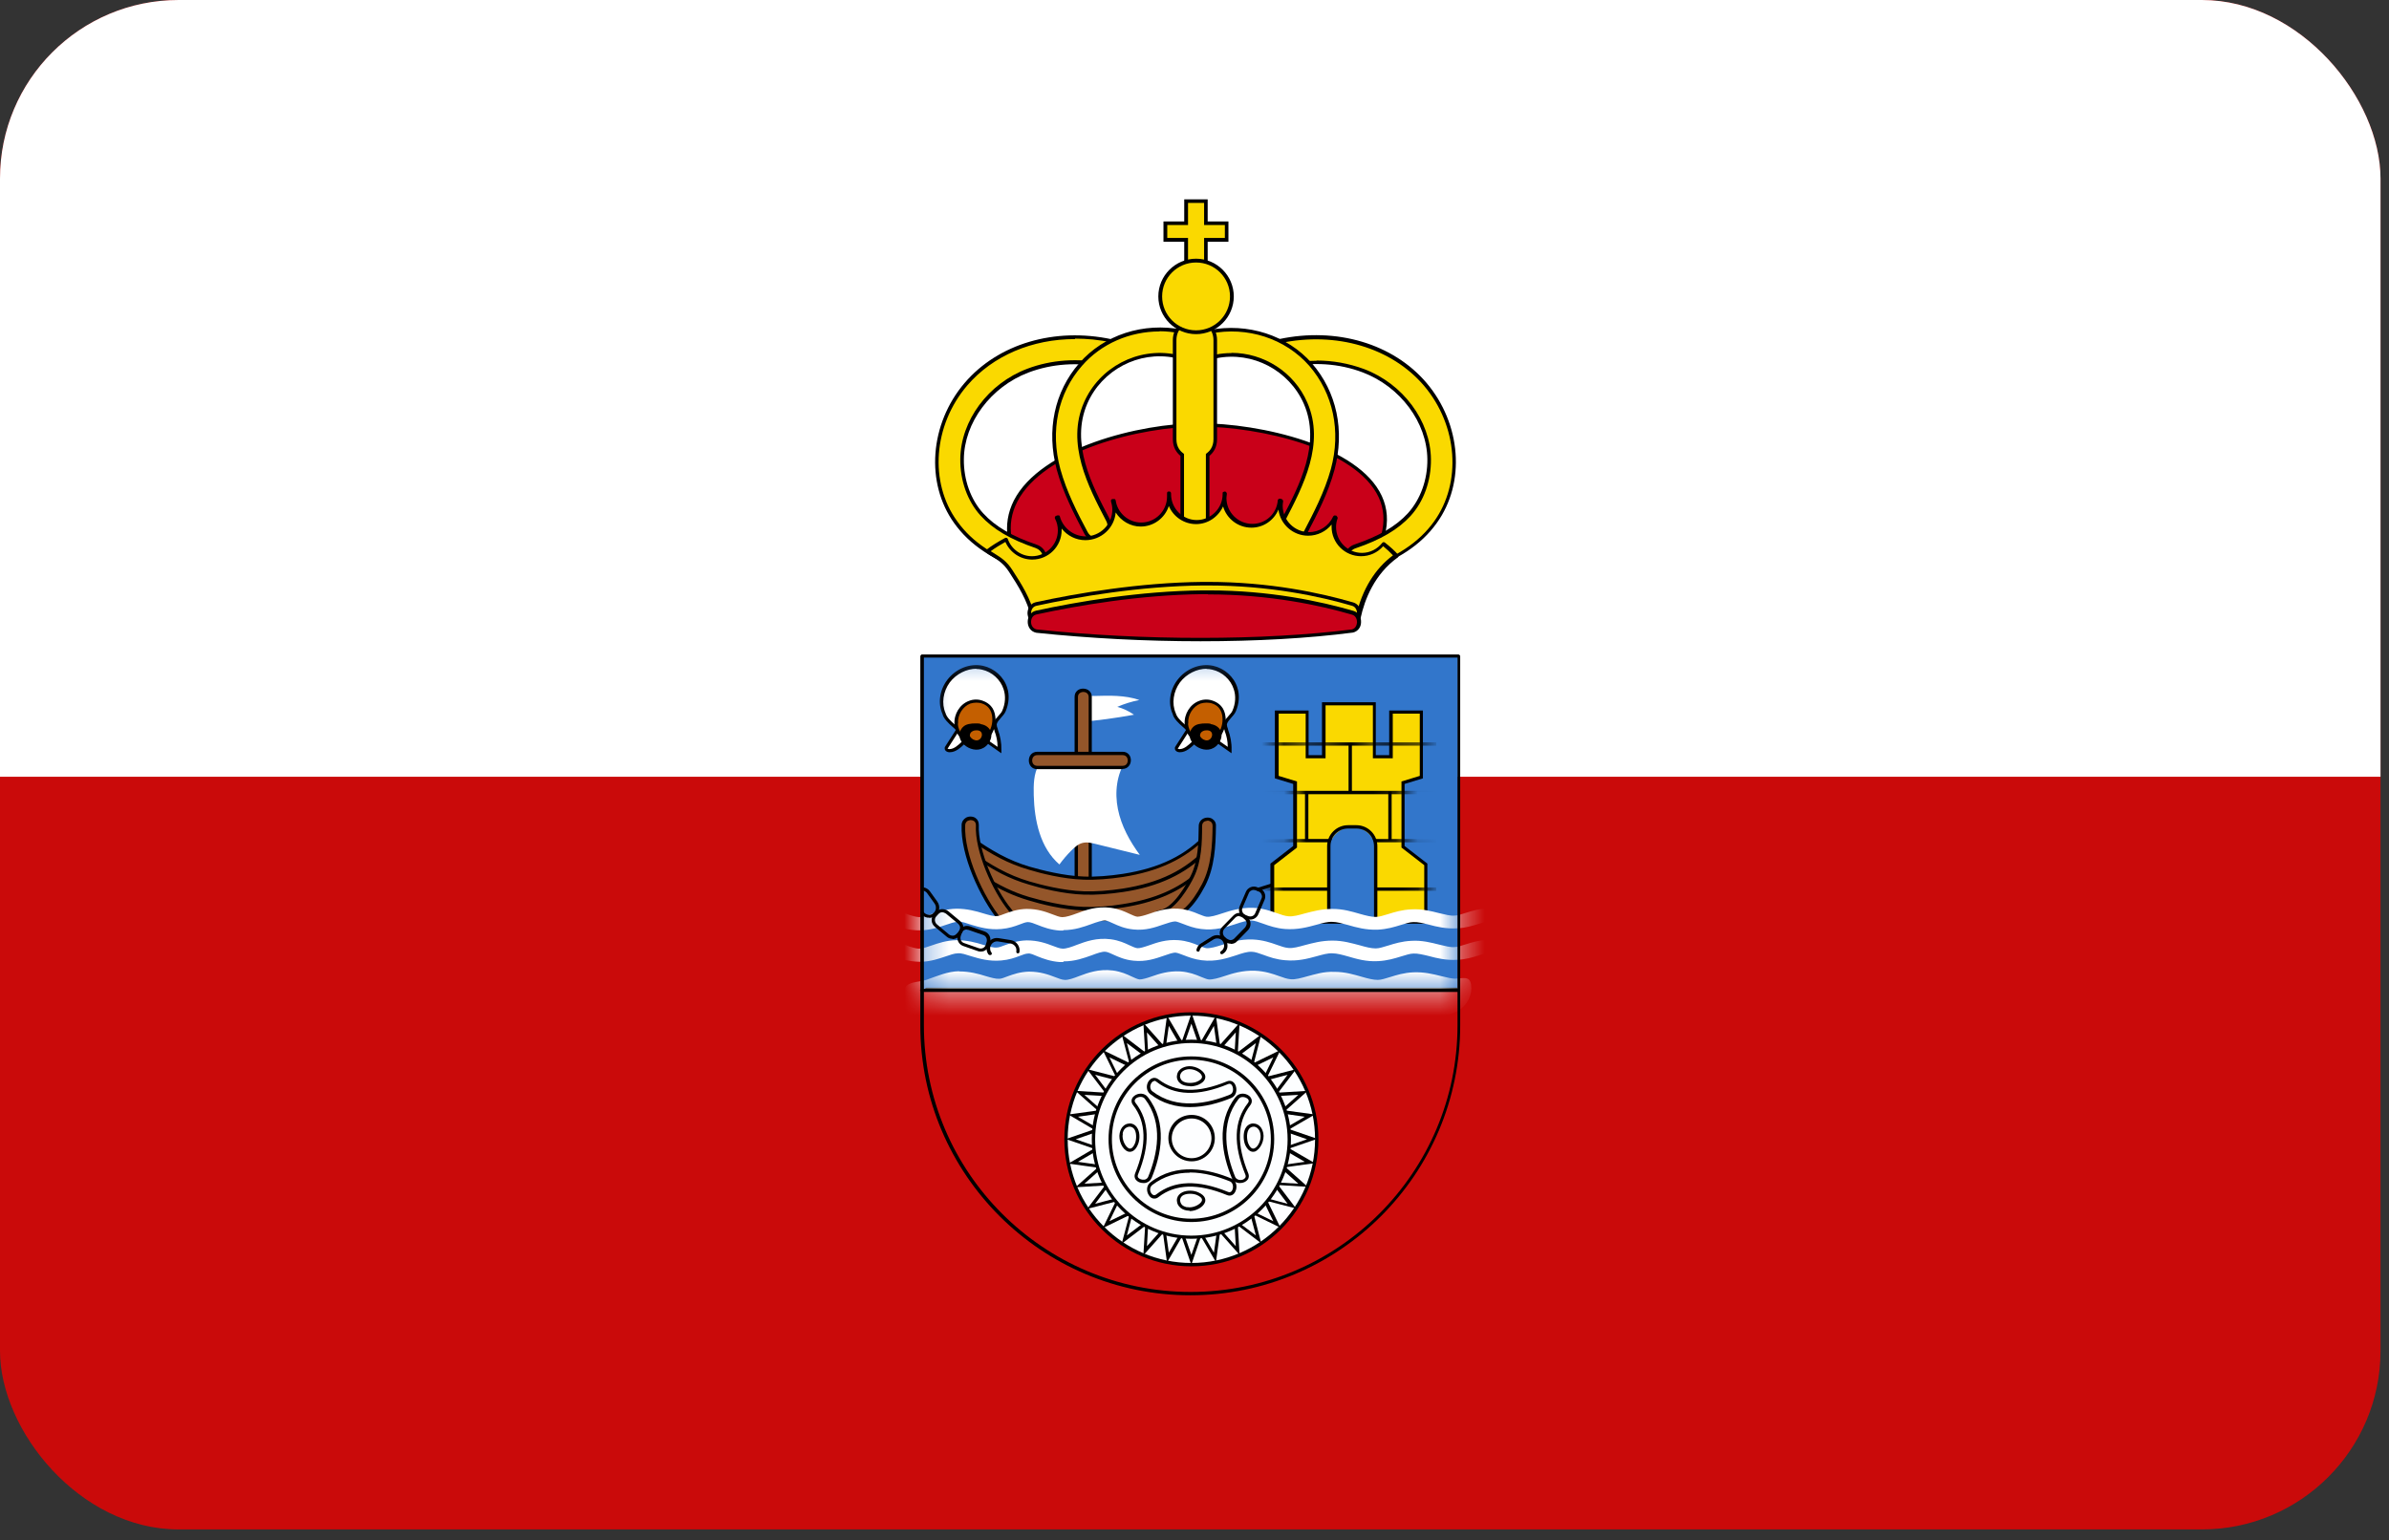 <svg width="107" height="69" viewBox="0 0 107 69" fill="none" xmlns="http://www.w3.org/2000/svg">
<rect x="0" y="0" width="107" height="69" fill="#333333" stroke="none"/>
<g clip-path="url(#clip0_2229_46448)">
<path d="M106.62 0H0V68.52H106.62V0Z" fill="#CA0A0A"/>
<path d="M106.62 0H0V34.8H106.62V0Z" fill="white"/>
<path fill-rule="evenodd" clip-rule="evenodd" d="M41.3 44.289V45.929C41.3 52.569 46.68 57.949 53.32 57.949C59.96 57.949 65.34 52.569 65.34 45.929V44.289H41.3Z" fill="#CA0A0A"/>
<path d="M65.3 29.371H41.31V44.391H65.3V29.371Z" fill="#3276CB"/>
<path d="M65.25 44.39H41.5C41.5 44.39 41.43 44.36 41.43 44.32C41.43 44.28 41.46 44.25 41.5 44.25H65.25C65.25 44.25 65.32 44.28 65.32 44.32C65.32 44.36 65.29 44.39 65.25 44.39Z" fill="black"/>
<path fill-rule="evenodd" clip-rule="evenodd" d="M62.84 37.929V35.059L63.65 34.809V31.899H62.29V33.889H61.55V31.52H60.71H60.12H59.28V33.889H58.54V31.899H57.18V34.809L57.99 35.059V37.929L56.97 38.719V41.309H60.12H60.71H63.86V38.719L62.84 37.929Z" fill="#FAD900"/>
<path d="M63.93 41.381H56.9V38.691L57.92 37.901V35.121L57.1 34.871V31.831H58.61V33.831H59.21V31.461H61.62V33.831H62.22V31.831H63.73V34.871L62.91 35.121V37.901L63.93 38.691V41.381ZM57.05 41.231H63.79V38.761L62.77 37.971V35.011L63.59 34.761V31.971H62.38V33.971H61.49V31.601H59.37V33.971H58.48V31.971H57.27V34.761L58.09 35.011V37.971L57.07 38.761V41.231H57.05Z" fill="black"/>
<mask id="mask0_2229_46448" style="mask-type:luminance" maskUnits="userSpaceOnUse" x="56" y="31" width="8" height="11">
<path d="M62.84 37.929V35.059L63.65 34.809V31.899H62.29V33.889H61.55V31.52H60.71H60.12H59.28V33.889H58.54V31.899H57.18V34.809L57.99 35.059V37.929L56.97 38.719V41.309H60.12H60.71H63.86V38.719L62.84 37.929Z" fill="white"/>
</mask>
<g mask="url(#mask0_2229_46448)">
<path d="M64.33 33.258H56.18V33.408H64.33V33.258Z" fill="black"/>
<path d="M64.33 35.43H56.18V35.58H64.33V35.43Z" fill="black"/>
<path d="M64.33 37.586H56.18V37.736H64.33V37.586Z" fill="black"/>
<path d="M64.33 39.758H56.18V39.908H64.33V39.758Z" fill="black"/>
</g>
<path fill-rule="evenodd" clip-rule="evenodd" d="M61.62 41.281H59.52V38.101C59.52 37.521 59.99 37.051 60.57 37.051C61.15 37.051 61.62 37.521 61.62 38.101V41.281Z" fill="#3276CB"/>
<path d="M61.69 41.349H59.44V37.909C59.44 37.389 59.86 36.969 60.38 36.969H60.75C61.27 36.969 61.69 37.389 61.69 37.909V41.349ZM59.59 41.209H61.54V37.909C61.54 37.469 61.19 37.119 60.75 37.119H60.38C59.94 37.119 59.59 37.469 59.59 37.909V41.209Z" fill="black"/>
<path d="M60.55 33.359H60.4V35.539H60.55V33.359Z" fill="black"/>
<path d="M58.6 35.461H58.45V37.641H58.6V35.461Z" fill="black"/>
<path d="M62.33 35.461H62.18V37.641H62.33V35.461Z" fill="black"/>
<mask id="mask1_2229_46448" style="mask-type:luminance" maskUnits="userSpaceOnUse" x="41" y="29" width="25" height="16">
<path d="M65.3 29.371H41.31V44.391H65.3V29.371Z" fill="white"/>
</mask>
<g mask="url(#mask1_2229_46448)">
<path d="M48.43 32.179C48.43 32.179 48.4 32.059 48.41 32C48.44 31.829 48.43 31.41 48.53 31.279C48.64 31.14 48.82 31.18 49.01 31.18C49.69 31.16 50.39 31.14 51.03 31.36C50.69 31.43 50.36 31.529 50.04 31.669C50.31 31.739 50.56 31.86 50.79 32.02C49.98 32.169 49.17 32.279 48.35 32.349" fill="white"/>
<path d="M48.2 31.23V40.06C48.2 40.46 48.83 40.46 48.83 40.06V31.23C48.83 30.83 48.2 30.83 48.2 31.23Z" fill="#94562A"/>
<path d="M48.52 40.431C48.33 40.431 48.13 40.301 48.13 40.051V31.221C48.13 31.101 48.17 31.011 48.25 30.941C48.46 30.761 48.9 30.851 48.9 31.221V40.051C48.9 40.301 48.71 40.431 48.51 40.431H48.52ZM48.52 31.001C48.46 31.001 48.4 31.021 48.35 31.061C48.3 31.101 48.28 31.161 48.28 31.231V40.061C48.28 40.381 48.76 40.381 48.76 40.061V31.231C48.76 31.071 48.64 31.001 48.52 31.001Z" fill="black"/>
<path d="M43.53 37.57C44.37 38.16 45.12 38.59 46.11 38.89C46.86 39.11 47.77 39.31 48.56 39.33C49.12 39.35 49.75 39.3 50.31 39.21C51.88 38.97 53.12 38.42 54.12 37.34C54.19 38.11 53.86 39.02 53.36 39.6C52.86 40.19 52.11 40.55 51.33 40.59C50.76 40.62 50.2 40.48 49.64 40.46C48.48 40.42 47.3 40.86 46.17 40.62C45.82 40.55 45.49 40.41 45.14 40.4C45.03 40.4 44.92 40.4 44.82 40.36C44.73 40.32 44.66 40.25 44.6 40.17C44.24 39.71 44.07 39.13 43.9 38.56C43.81 38.24 43.63 37.87 43.54 37.55L43.53 37.57Z" fill="#94562A"/>
<path d="M46.9 40.78C46.65 40.78 46.4 40.76 46.15 40.71C46.03 40.69 45.92 40.65 45.8 40.62C45.57 40.56 45.36 40.5 45.13 40.49H45.07C44.98 40.49 44.88 40.49 44.78 40.45C44.67 40.4 44.59 40.32 44.53 40.24C44.15 39.76 43.98 39.15 43.82 38.61C43.77 38.45 43.71 38.28 43.64 38.11C43.57 37.94 43.5 37.76 43.46 37.6L43.4 37.4L43.57 37.52C44.39 38.09 45.14 38.54 46.12 38.83C46.64 38.98 47.64 39.24 48.55 39.27C49.08 39.29 49.7 39.24 50.29 39.15C51.95 38.89 53.11 38.32 54.06 37.3L54.17 37.18L54.19 37.34C54.26 38.1 53.95 39.04 53.41 39.66C52.9 40.26 52.12 40.64 51.33 40.68C50.99 40.7 50.65 40.66 50.32 40.62C50.09 40.59 49.86 40.56 49.63 40.56C49.15 40.54 48.66 40.61 48.18 40.67C47.76 40.73 47.32 40.79 46.89 40.79L46.9 40.78ZM43.67 37.76C43.7 37.86 43.74 37.96 43.78 38.05C43.85 38.22 43.92 38.4 43.96 38.56C44.11 39.09 44.28 39.68 44.64 40.14C44.69 40.21 44.76 40.28 44.83 40.31C44.9 40.34 44.98 40.34 45.06 40.34H45.12C45.36 40.34 45.6 40.41 45.82 40.47C45.93 40.5 46.05 40.53 46.16 40.56C46.81 40.7 47.49 40.6 48.15 40.51C48.63 40.44 49.13 40.38 49.62 40.4C49.85 40.4 50.09 40.44 50.32 40.47C50.64 40.51 50.98 40.55 51.31 40.53C52.06 40.49 52.8 40.13 53.28 39.56C53.76 39.01 54.05 38.21 54.03 37.52C53.09 38.48 51.89 39.04 50.29 39.29C49.69 39.38 49.07 39.43 48.53 39.41C47.6 39.38 46.59 39.12 46.07 38.96C45.14 38.69 44.42 38.28 43.65 37.76H43.67Z" fill="black"/>
<path d="M44.4 40.241C44.66 40.551 44.93 40.871 45.27 41.081C45.35 41.131 45.44 41.161 45.52 41.201H50.94C51.14 41.161 51.34 41.111 51.54 41.051C52.23 40.821 52.85 40.381 53.32 39.821C53.55 39.541 53.75 39.231 53.9 38.901C53.97 38.741 54.04 38.561 54.09 38.391C54.09 38.351 54.12 38.051 54.13 38.031C53.12 39.111 51.89 39.651 50.32 39.901C49.76 39.991 49.13 40.031 48.57 40.021C47.79 40.001 46.88 39.801 46.12 39.581C45.13 39.291 44.39 38.851 43.54 38.261C43.7 38.371 43.87 39.131 43.92 39.321C44 39.701 44.15 39.931 44.41 40.241H44.4Z" fill="#94562A"/>
<path d="M45.52 41.271H45.49L45.42 41.231C45.36 41.201 45.29 41.171 45.23 41.131C44.87 40.911 44.6 40.581 44.34 40.271C44.08 39.961 43.92 39.711 43.83 39.321C43.69 38.681 43.55 38.351 43.48 38.301L43.56 38.181C44.38 38.751 45.13 39.201 46.11 39.491C46.62 39.641 47.63 39.901 48.54 39.931C49.07 39.951 49.69 39.901 50.28 39.811C51.94 39.551 53.1 38.981 54.05 37.961L54.1 38.011L54.17 38.041C54.17 38.041 54.16 38.171 54.15 38.231C54.15 38.331 54.14 38.371 54.13 38.391C54.08 38.581 54.01 38.761 53.94 38.921C53.79 39.261 53.59 39.571 53.35 39.861C52.86 40.451 52.24 40.881 51.54 41.111C51.36 41.171 51.17 41.221 50.93 41.261H45.5L45.52 41.271ZM45.54 41.131H50.95C51.17 41.091 51.36 41.041 51.52 40.981C52.19 40.761 52.79 40.341 53.26 39.771C53.49 39.491 53.68 39.191 53.83 38.861C53.9 38.711 53.97 38.541 54.01 38.361C54.01 38.341 54.01 38.291 54.02 38.231C53.08 39.161 51.9 39.721 50.31 39.961C49.71 40.051 49.09 40.101 48.55 40.081C47.62 40.051 46.61 39.791 46.09 39.631C45.19 39.371 44.49 38.981 43.76 38.481C43.85 38.711 43.93 39.021 43.99 39.291C44.07 39.661 44.21 39.881 44.47 40.181C44.72 40.481 44.99 40.801 45.32 41.011C45.37 41.041 45.43 41.071 45.49 41.091L45.55 41.111L45.54 41.131Z" fill="black"/>
<path d="M44.45 40.539C44.53 40.679 44.62 40.829 44.76 40.929C44.96 41.079 45.14 41.019 45.37 40.959C45.83 40.839 46.24 40.909 46.68 41.069C47.22 41.259 47.63 41.289 48.18 41.099C48.65 40.939 49.08 40.789 49.58 40.839C50.07 40.899 50.53 41.109 51.01 41.209C51.61 41.319 52.17 41.129 52.69 40.849C52.72 40.829 52.75 40.829 52.77 40.819C52.9 40.669 53.03 40.509 53.14 40.349C53.38 39.979 53.58 39.559 53.7 39.129C52.77 39.949 51.66 40.389 50.3 40.599C49.74 40.689 49.11 40.729 48.55 40.719C47.77 40.699 46.86 40.499 46.1 40.279C45.3 40.039 44.66 39.709 44 39.279C44.14 39.709 44.25 40.149 44.47 40.549L44.45 40.539Z" fill="#94562A"/>
<path d="M51.35 41.308C51.23 41.308 51.11 41.298 50.99 41.278C50.77 41.238 50.56 41.168 50.36 41.108C50.1 41.028 49.84 40.948 49.57 40.918C49.08 40.858 48.66 41.008 48.21 41.168C47.68 41.358 47.26 41.348 46.66 41.138C46.29 41.008 45.88 40.908 45.39 41.028H45.36C45.14 41.088 44.94 41.148 44.72 40.978C44.57 40.868 44.47 40.708 44.39 40.568C44.21 40.248 44.1 39.888 43.99 39.548C43.96 39.458 43.94 39.378 43.91 39.288L43.85 39.088L44.02 39.198C44.77 39.678 45.39 39.978 46.1 40.188C46.62 40.338 47.62 40.598 48.53 40.628C49.06 40.648 49.68 40.608 50.27 40.508C51.69 40.288 52.76 39.828 53.64 39.058L53.82 38.898L53.76 39.128C53.65 39.538 53.46 39.958 53.2 40.368C53.09 40.538 52.97 40.688 52.84 40.828L52.81 40.868H52.79C52.79 40.868 52.74 40.888 52.73 40.888C52.39 41.068 51.91 41.288 51.36 41.288L51.35 41.308ZM49.48 40.758C49.48 40.758 49.54 40.758 49.57 40.758C49.85 40.788 50.12 40.878 50.39 40.958C50.59 41.018 50.8 41.088 51.01 41.128C51.65 41.248 52.25 40.988 52.64 40.778C52.67 40.758 52.7 40.758 52.72 40.748C52.84 40.608 52.96 40.458 53.06 40.298C53.27 39.978 53.43 39.648 53.54 39.328C52.68 40.018 51.64 40.448 50.29 40.658C50.02 40.698 49.75 40.728 49.49 40.748L49.48 40.758ZM45.83 40.828C46.15 40.828 46.44 40.908 46.7 40.998C47.27 41.198 47.65 41.198 48.15 41.028C48.44 40.928 48.71 40.828 49 40.788C48.84 40.788 48.68 40.788 48.53 40.788C47.6 40.758 46.59 40.498 46.07 40.338C45.4 40.138 44.8 39.868 44.12 39.438C44.12 39.458 44.13 39.478 44.14 39.508C44.24 39.848 44.35 40.198 44.53 40.508C44.6 40.638 44.69 40.778 44.82 40.878C44.98 40.998 45.13 40.958 45.33 40.908H45.36C45.53 40.858 45.69 40.838 45.84 40.838L45.83 40.828Z" fill="black"/>
<path d="M53.76 37.011C53.76 37.771 53.74 38.581 53.39 39.271C53.12 39.821 52.55 40.751 51.94 40.851C51.77 40.881 51.76 40.971 51.8 41.121C51.85 41.301 52.15 41.171 52.31 41.151C53.05 41.031 53.56 40.301 53.9 39.641C54.32 38.831 54.36 37.901 54.38 37.011C54.38 36.601 53.76 36.601 53.75 37.011H53.76Z" fill="#94562A"/>
<path d="M51.96 41.291C51.86 41.291 51.77 41.261 51.74 41.141C51.72 41.051 51.7 40.961 51.74 40.881C51.77 40.831 51.84 40.791 51.93 40.781C52.57 40.681 53.16 39.581 53.33 39.241C53.67 38.561 53.68 37.741 53.69 37.011C53.69 36.871 53.76 36.751 53.88 36.681C54.01 36.611 54.17 36.611 54.29 36.681C54.4 36.751 54.47 36.861 54.46 37.011C54.45 37.911 54.4 38.861 53.98 39.681C53.49 40.621 52.95 41.131 52.34 41.221C52.31 41.221 52.27 41.241 52.22 41.251C52.14 41.271 52.05 41.291 51.96 41.291ZM54.08 36.771C54.08 36.771 53.99 36.781 53.95 36.801C53.9 36.831 53.84 36.891 53.84 37.001C53.84 37.741 53.82 38.581 53.47 39.301C53.3 39.651 52.67 40.801 51.96 40.921C51.93 40.921 51.89 40.941 51.87 40.961C51.85 40.991 51.87 41.081 51.87 41.101C51.89 41.171 52.02 41.141 52.17 41.101C52.22 41.091 52.26 41.081 52.3 41.071C52.87 40.981 53.37 40.501 53.84 39.601C54.25 38.811 54.3 37.881 54.31 37.001C54.31 36.891 54.26 36.831 54.21 36.801C54.17 36.781 54.12 36.761 54.08 36.761V36.771Z" fill="black"/>
<path d="M45.26 40.792C44.52 39.902 43.73 38.122 43.78 36.972C43.8 36.572 43.17 36.572 43.15 36.972C43.09 38.292 43.97 40.222 44.81 41.242C44.92 41.372 45.14 41.352 45.25 41.242C45.38 41.112 45.36 40.932 45.25 40.802L45.26 40.792Z" fill="#94562A"/>
<path d="M45.02 41.4C45.02 41.4 45.01 41.4 45 41.4C44.9 41.4 44.81 41.35 44.75 41.28C43.9 40.25 43.01 38.3 43.07 36.96C43.07 36.82 43.15 36.7 43.27 36.63C43.4 36.56 43.57 36.57 43.68 36.64C43.79 36.71 43.84 36.82 43.84 36.96C43.79 38.08 44.57 39.85 45.3 40.73C45.44 40.9 45.44 41.13 45.3 41.27C45.23 41.34 45.12 41.38 45.02 41.38V41.4ZM43.48 36.74C43.48 36.74 43.39 36.75 43.35 36.77C43.3 36.8 43.23 36.86 43.23 36.97C43.17 38.28 44.04 40.18 44.87 41.19C44.9 41.23 44.95 41.25 45.01 41.25C45.09 41.25 45.16 41.23 45.2 41.18C45.31 41.07 45.27 40.93 45.2 40.84C44.45 39.93 43.65 38.12 43.71 36.97C43.71 36.89 43.68 36.82 43.62 36.78C43.58 36.76 43.53 36.74 43.48 36.74Z" fill="black"/>
<path d="M46.3 35.629C46.33 36.769 46.59 37.989 47.45 38.729C47.61 38.509 47.79 38.299 47.98 38.109C48.12 37.969 48.28 37.819 48.47 37.769C48.68 37.709 48.9 37.769 49.11 37.819C49.76 37.979 50.4 38.139 51.05 38.299C50.6 37.689 50.22 36.999 50.07 36.249C49.92 35.499 50.01 34.689 50.44 34.049C50.38 34.139 49.11 33.979 48.94 33.969C48.42 33.959 47.89 33.969 47.37 33.979C47.02 33.989 46.72 33.949 46.53 34.269C46.29 34.649 46.29 35.189 46.3 35.619V35.629Z" fill="white"/>
<path d="M50.28 33.762H46.46C46.06 33.762 46.06 34.392 46.46 34.392H50.28C50.68 34.392 50.68 33.762 50.28 33.762Z" fill="#94562A"/>
<path d="M50.28 34.46H46.46C46.21 34.46 46.08 34.27 46.08 34.07C46.08 33.87 46.21 33.68 46.46 33.68H50.28C50.4 33.68 50.49 33.72 50.56 33.8C50.62 33.87 50.65 33.96 50.65 34.06C50.65 34.25 50.52 34.45 50.27 34.45L50.28 34.46ZM46.46 33.83C46.3 33.83 46.23 33.95 46.23 34.07C46.23 34.19 46.3 34.31 46.46 34.31H50.28C50.44 34.31 50.51 34.19 50.51 34.07C50.51 33.95 50.44 33.83 50.28 33.83H46.46Z" fill="black"/>
<path d="M55.04 32.18C55.13 32.08 55.24 31.97 55.29 31.86C55.43 31.54 55.46 31.18 55.35 30.85C55.2 30.39 54.8 30.02 54.32 29.92C53.75 29.8 53.13 30.06 52.79 30.53C52.49 30.94 52.38 31.51 52.59 31.98C52.65 32.23 52.97 32.46 53.15 32.64C53.17 32.66 53.18 32.67 53.19 32.7C53.19 32.73 53.18 32.75 53.16 32.78C53.01 33.01 52.86 33.25 52.71 33.48C52.7 33.5 52.69 33.52 52.68 33.54C52.68 33.6 52.75 33.64 52.82 33.64C53.07 33.64 53.28 33.45 53.46 33.27C53.64 33.1 53.89 32.92 54.13 32.99C54.22 33.01 54.29 33.07 54.36 33.12C54.59 33.28 54.83 33.45 55.06 33.61C55.07 33.31 55.02 33 54.92 32.72C54.89 32.64 54.85 32.55 54.86 32.47C54.86 32.37 54.94 32.28 55.02 32.19L55.04 32.18Z" fill="white"/>
<path d="M55.15 33.74L54.34 33.17C54.27 33.12 54.2 33.07 54.13 33.05C53.97 33.01 53.77 33.09 53.53 33.31C53.33 33.5 53.12 33.7 52.85 33.7H52.83C52.78 33.7 52.7 33.68 52.66 33.63C52.63 33.6 52.62 33.56 52.62 33.52C52.62 33.48 52.64 33.45 52.66 33.42L53.11 32.72C53.11 32.72 53.12 32.7 53.12 32.69C53.12 32.69 53.11 32.69 53.1 32.68C53.06 32.64 53.02 32.6 52.97 32.56C52.79 32.4 52.57 32.2 52.52 31.98C52.31 31.52 52.39 30.92 52.73 30.47C53.11 29.96 53.75 29.7 54.34 29.83C54.84 29.94 55.27 30.32 55.42 30.81C55.53 31.14 55.5 31.52 55.35 31.87C55.31 31.97 55.22 32.07 55.14 32.16L55.09 32.22C55.02 32.3 54.96 32.38 54.95 32.46C54.95 32.52 54.97 32.59 55 32.66V32.68C55.11 32.97 55.17 33.29 55.16 33.6V33.74H55.15ZM54.05 29.96C53.6 29.96 53.14 30.19 52.85 30.57C52.55 30.98 52.47 31.52 52.66 31.95C52.71 32.14 52.91 32.32 53.07 32.46C53.12 32.5 53.16 32.54 53.2 32.58C53.22 32.6 53.25 32.63 53.26 32.68C53.26 32.74 53.24 32.78 53.22 32.81L52.77 33.51C52.77 33.51 52.76 33.53 52.75 33.54C52.75 33.54 52.78 33.56 52.82 33.56H52.83C53.04 33.56 53.22 33.39 53.4 33.22C53.69 32.95 53.93 32.85 54.15 32.91C54.25 32.94 54.33 32.99 54.4 33.05L54.99 33.46C54.99 33.21 54.94 32.97 54.85 32.74V32.72C54.81 32.64 54.78 32.55 54.79 32.46C54.8 32.34 54.88 32.23 54.97 32.14L55.02 32.08C55.09 32 55.17 31.92 55.2 31.84C55.34 31.52 55.36 31.18 55.26 30.88C55.12 30.44 54.74 30.1 54.29 30C54.2 29.98 54.12 29.97 54.03 29.97L54.05 29.96Z" fill="black"/>
<path d="M53.14 32.429C53.11 32.019 53.36 31.599 53.74 31.459C53.93 31.389 54.13 31.389 54.32 31.459C54.44 31.499 54.56 31.569 54.64 31.669C54.75 31.789 54.8 31.959 54.82 32.119C54.85 32.419 54.77 32.729 54.58 32.959C54.07 33.609 53.19 33.159 53.13 32.429H53.14Z" fill="#C45F00"/>
<path d="M53.98 33.35C53.9 33.35 53.82 33.34 53.74 33.31C53.36 33.2 53.09 32.85 53.06 32.44C53.03 31.99 53.3 31.55 53.71 31.4C53.91 31.32 54.14 31.32 54.34 31.4C54.48 31.45 54.6 31.53 54.69 31.63C54.8 31.75 54.87 31.92 54.89 32.12C54.93 32.44 54.83 32.76 54.64 33.02C54.47 33.24 54.23 33.36 53.98 33.36V33.35ZM53.21 32.43C53.24 32.77 53.47 33.08 53.79 33.17C54.07 33.25 54.33 33.17 54.53 32.91C54.7 32.69 54.78 32.4 54.75 32.12C54.74 32 54.7 31.84 54.59 31.71C54.52 31.63 54.42 31.56 54.3 31.52C54.13 31.46 53.94 31.47 53.77 31.52C53.43 31.65 53.19 32.03 53.22 32.41L53.21 32.43Z" fill="black"/>
<path d="M54.23 32.44C54.35 32.46 54.46 32.5 54.55 32.58C54.87 32.86 54.67 33.34 54.35 33.51C53.8 33.82 52.93 33.13 53.43 32.58C53.57 32.43 53.8 32.41 54.01 32.41C54.08 32.41 54.16 32.41 54.23 32.43V32.44Z" fill="black"/>
<path d="M53.93 33.142C54.29 33.312 54.48 32.672 54.01 32.721C53.94 32.721 53.87 32.752 53.82 32.791C53.77 32.831 53.74 32.911 53.75 32.971C53.76 33.011 53.79 33.041 53.82 33.072C53.86 33.102 53.89 33.132 53.93 33.142Z" fill="#C45F00"/>
<path d="M44.73 32.18C44.82 32.08 44.93 31.97 44.98 31.86C45.12 31.54 45.15 31.18 45.04 30.85C44.89 30.39 44.49 30.02 44.01 29.92C43.44 29.8 42.82 30.06 42.48 30.53C42.18 30.94 42.07 31.51 42.28 31.98C42.34 32.23 42.66 32.46 42.84 32.64C42.86 32.66 42.87 32.67 42.88 32.7C42.88 32.73 42.87 32.75 42.85 32.78C42.7 33.01 42.55 33.25 42.4 33.48C42.39 33.5 42.38 33.52 42.37 33.54C42.37 33.6 42.44 33.64 42.51 33.64C42.76 33.64 42.97 33.45 43.15 33.27C43.33 33.1 43.58 32.92 43.82 32.99C43.91 33.01 43.98 33.07 44.05 33.12C44.28 33.28 44.52 33.45 44.75 33.61C44.76 33.31 44.71 33 44.61 32.72C44.58 32.64 44.54 32.55 44.55 32.47C44.55 32.37 44.63 32.28 44.71 32.19L44.73 32.18Z" fill="white"/>
<path d="M44.84 33.74L44.03 33.17C43.96 33.12 43.89 33.07 43.82 33.05C43.65 33.01 43.46 33.09 43.22 33.31C43.02 33.5 42.81 33.7 42.54 33.7H42.52C42.47 33.7 42.39 33.68 42.35 33.63C42.32 33.6 42.31 33.56 42.31 33.52C42.31 33.48 42.33 33.45 42.35 33.42L42.8 32.72C42.8 32.72 42.81 32.7 42.81 32.69C42.81 32.69 42.8 32.69 42.79 32.68C42.75 32.64 42.71 32.6 42.66 32.56C42.48 32.4 42.26 32.2 42.21 31.98C42 31.52 42.08 30.92 42.42 30.47C42.8 29.96 43.44 29.7 44.03 29.83C44.53 29.94 44.96 30.32 45.11 30.81C45.22 31.14 45.19 31.52 45.04 31.87C45 31.97 44.91 32.07 44.83 32.16L44.78 32.22C44.71 32.3 44.65 32.38 44.64 32.46C44.64 32.52 44.66 32.59 44.69 32.66V32.68C44.8 32.97 44.86 33.29 44.85 33.6V33.74H44.84ZM43.74 29.96C43.29 29.96 42.83 30.19 42.54 30.57C42.24 30.98 42.16 31.52 42.35 31.95C42.4 32.14 42.6 32.32 42.76 32.46C42.81 32.5 42.85 32.54 42.89 32.58C42.91 32.6 42.94 32.63 42.95 32.68C42.95 32.74 42.93 32.78 42.91 32.81L42.46 33.51C42.46 33.51 42.45 33.53 42.44 33.54C42.44 33.54 42.47 33.56 42.51 33.56H42.52C42.73 33.56 42.91 33.39 43.09 33.22C43.38 32.95 43.62 32.85 43.84 32.91C43.94 32.94 44.02 32.99 44.09 33.05L44.68 33.46C44.68 33.21 44.63 32.97 44.54 32.74V32.72C44.5 32.64 44.47 32.55 44.48 32.46C44.49 32.34 44.57 32.23 44.66 32.14L44.71 32.08C44.78 32 44.86 31.92 44.89 31.84C45.03 31.52 45.05 31.18 44.95 30.88C44.81 30.44 44.43 30.1 43.98 30C43.89 29.98 43.81 29.97 43.72 29.97L43.74 29.96Z" fill="black"/>
<path d="M42.82 32.429C42.79 32.019 43.04 31.599 43.42 31.459C43.61 31.389 43.81 31.389 44 31.459C44.12 31.499 44.24 31.569 44.32 31.669C44.43 31.789 44.48 31.959 44.5 32.119C44.53 32.419 44.45 32.729 44.26 32.959C43.75 33.609 42.87 33.159 42.81 32.429H42.82Z" fill="#C45F00"/>
<path d="M43.67 33.35C43.59 33.35 43.51 33.34 43.43 33.31C43.05 33.2 42.78 32.85 42.75 32.44C42.72 31.99 42.99 31.55 43.4 31.4C43.6 31.32 43.83 31.32 44.03 31.4C44.17 31.45 44.29 31.53 44.38 31.63C44.49 31.75 44.56 31.92 44.58 32.12C44.62 32.44 44.52 32.76 44.33 33.02C44.16 33.24 43.92 33.36 43.67 33.36V33.35ZM42.9 32.43C42.92 32.77 43.16 33.08 43.48 33.17C43.76 33.25 44.02 33.17 44.22 32.91C44.39 32.69 44.47 32.4 44.44 32.12C44.43 32 44.39 31.84 44.28 31.71C44.21 31.63 44.11 31.56 43.99 31.52C43.82 31.46 43.63 31.47 43.46 31.52C43.12 31.65 42.88 32.03 42.91 32.41L42.9 32.43Z" fill="black"/>
<path d="M43.92 32.44C44.04 32.46 44.15 32.5 44.24 32.58C44.56 32.86 44.36 33.34 44.04 33.51C43.49 33.82 42.62 33.13 43.12 32.58C43.26 32.43 43.49 32.41 43.7 32.41C43.77 32.41 43.85 32.41 43.92 32.43V32.44Z" fill="black"/>
<path d="M43.62 33.142C43.98 33.312 44.17 32.672 43.7 32.721C43.63 32.721 43.56 32.752 43.51 32.791C43.46 32.831 43.43 32.911 43.44 32.971C43.45 33.011 43.48 33.041 43.51 33.072C43.55 33.102 43.58 33.132 43.62 33.142Z" fill="#C45F00"/>
<path d="M47.62 41.69C47.57 41.69 47.52 41.69 47.46 41.69C47.05 41.66 46.73 41.54 46.48 41.44C46.31 41.37 46.15 41.31 46.04 41.31C45.95 41.31 45.81 41.36 45.66 41.42C45.45 41.5 45.19 41.59 44.85 41.62C44.31 41.67 43.86 41.54 43.5 41.43C43.27 41.36 43.08 41.27 42.9 41.3C42.75 41.3 42.55 41.37 42.35 41.44C42.05 41.54 41.69 41.67 41.22 41.68C40.68 41.69 40.27 41.54 39.93 41.41C39.75 41.35 39.59 41.28 39.43 41.26C38.93 41.17 38.28 41.39 37.72 41.61C37.47 41.71 37.13 41.68 36.94 41.55C36.75 41.42 36.8 41.24 37.05 41.14C37.57 40.93 38.66 40.5 39.79 40.7C40.09 40.75 40.34 40.85 40.56 40.93C40.8 41.02 41.01 41.08 41.17 41.09C41.32 41.09 41.51 41.02 41.72 40.95C42.01 40.85 42.38 40.72 42.84 40.71C43.31 40.71 43.72 40.82 44.04 40.92C44.28 40.99 44.5 41.06 44.65 41.04C44.75 41.04 44.88 40.98 45.02 40.93C45.27 40.84 45.57 40.73 45.98 40.72C46.49 40.72 46.84 40.85 47.13 40.96C47.29 41.02 47.46 41.09 47.58 41.09C47.74 41.09 47.99 41.01 48.23 40.92C48.63 40.77 49.12 40.59 49.75 40.67C50.12 40.72 50.38 40.84 50.59 40.94C50.72 41 50.85 41.06 50.94 41.07C51.05 41.07 51.27 41.01 51.47 40.94C51.81 40.82 52.23 40.68 52.77 40.71C53.16 40.74 53.45 40.85 53.68 40.95C53.82 41 53.94 41.06 54.04 41.07C54.21 41.09 54.47 41.01 54.74 40.92C55.1 40.8 55.56 40.66 56.11 40.67C56.56 40.69 56.91 40.81 57.19 40.91C57.38 40.98 57.56 41.04 57.71 41.05C57.92 41.07 58.16 41 58.45 40.92C58.8 40.83 59.19 40.72 59.68 40.72C60.16 40.72 60.55 40.84 60.9 40.94C61.18 41.02 61.42 41.08 61.62 41.08C61.78 41.08 61.97 41.01 62.18 40.95C62.47 40.86 62.79 40.76 63.21 40.74C63.7 40.71 64.1 40.82 64.46 40.91C64.72 40.97 64.97 41.04 65.15 41.02C65.29 41.02 65.45 40.96 65.64 40.9C65.8 40.85 65.96 40.8 66.14 40.76C66.56 40.67 67.07 40.69 67.43 40.81C67.71 40.9 67.88 41.05 67.89 41.22C67.91 41.38 67.67 41.52 67.36 41.53C67.09 41.55 66.84 41.44 66.79 41.3C66.73 41.3 66.63 41.29 66.55 41.3C66.43 41.33 66.32 41.36 66.2 41.4C65.94 41.48 65.65 41.57 65.27 41.59C64.77 41.62 64.35 41.52 63.98 41.42C63.73 41.36 63.5 41.3 63.3 41.31C63.14 41.31 62.95 41.38 62.74 41.44C62.45 41.53 62.12 41.63 61.71 41.65C61.18 41.67 60.75 41.55 60.37 41.44C60.11 41.37 59.87 41.3 59.67 41.3C59.45 41.29 59.22 41.36 58.96 41.43C58.56 41.54 58.11 41.66 57.56 41.62C57.16 41.59 56.85 41.48 56.57 41.38C56.37 41.31 56.19 41.24 56.04 41.24C55.87 41.23 55.6 41.31 55.34 41.4C54.93 41.53 54.42 41.7 53.8 41.62C53.47 41.58 53.22 41.48 53.01 41.4C52.87 41.35 52.73 41.29 52.64 41.28C52.52 41.28 52.3 41.35 52.1 41.42C51.75 41.54 51.31 41.7 50.76 41.64C50.36 41.6 50.08 41.47 49.86 41.37C49.73 41.31 49.6 41.25 49.51 41.24C49.37 41.23 49.12 41.31 48.88 41.4C48.54 41.52 48.14 41.67 47.63 41.67L47.62 41.69Z" fill="white"/>
<path d="M47.62 43.1C47.57 43.1 47.52 43.1 47.46 43.1C47.05 43.07 46.73 42.95 46.48 42.85C46.31 42.78 46.15 42.7 46.04 42.72C45.95 42.72 45.81 42.77 45.66 42.83C45.45 42.91 45.19 43 44.85 43.03C44.31 43.08 43.86 42.95 43.5 42.84C43.27 42.77 43.06 42.69 42.9 42.71C42.75 42.71 42.55 42.78 42.35 42.85C42.05 42.95 41.69 43.08 41.22 43.09C40.67 43.08 40.27 42.95 39.93 42.82C39.75 42.75 39.59 42.69 39.43 42.67C38.93 42.58 38.28 42.8 37.72 43.02C37.47 43.12 37.13 43.09 36.94 42.96C36.75 42.83 36.8 42.65 37.05 42.55C37.57 42.34 38.66 41.91 39.79 42.11C40.09 42.16 40.34 42.26 40.56 42.34C40.8 42.43 41.03 42.51 41.17 42.5C41.32 42.5 41.52 42.43 41.72 42.36C42.01 42.26 42.38 42.13 42.84 42.12C43.32 42.12 43.72 42.23 44.04 42.33C44.28 42.4 44.5 42.47 44.65 42.45C44.75 42.45 44.88 42.39 45.02 42.34C45.27 42.25 45.58 42.14 45.99 42.13C46.49 42.13 46.85 42.26 47.14 42.37C47.3 42.43 47.47 42.5 47.59 42.5C47.75 42.51 48 42.42 48.23 42.33C48.63 42.18 49.12 42 49.75 42.08C50.12 42.13 50.38 42.25 50.59 42.35C50.72 42.41 50.85 42.47 50.94 42.48C51.05 42.49 51.27 42.42 51.47 42.35C51.81 42.23 52.23 42.08 52.77 42.12C53.16 42.15 53.45 42.26 53.68 42.36C53.82 42.41 53.94 42.47 54.04 42.48C54.21 42.49 54.46 42.42 54.74 42.33C55.1 42.21 55.55 42.07 56.11 42.09C56.56 42.11 56.91 42.23 57.19 42.33C57.38 42.4 57.56 42.46 57.71 42.47C57.91 42.49 58.16 42.42 58.45 42.34C58.8 42.25 59.18 42.14 59.68 42.14C60.16 42.14 60.55 42.26 60.9 42.35C61.18 42.43 61.41 42.49 61.62 42.49C61.78 42.49 61.97 42.42 62.18 42.36C62.47 42.27 62.79 42.17 63.21 42.15C63.69 42.12 64.1 42.23 64.46 42.32C64.72 42.38 64.96 42.45 65.15 42.43C65.29 42.43 65.45 42.37 65.64 42.31C65.8 42.26 65.96 42.21 66.14 42.17C66.55 42.08 67.07 42.1 67.43 42.22C67.71 42.31 67.88 42.46 67.9 42.63C67.92 42.79 67.68 42.93 67.37 42.94C67.1 42.96 66.85 42.85 66.8 42.71C66.74 42.71 66.64 42.7 66.56 42.71C66.44 42.74 66.33 42.77 66.21 42.81C65.95 42.89 65.66 42.98 65.28 43C64.77 43.03 64.36 42.93 63.99 42.83C63.74 42.77 63.49 42.71 63.31 42.72C63.15 42.72 62.96 42.79 62.75 42.85C62.46 42.94 62.13 43.04 61.72 43.06C61.19 43.09 60.76 42.96 60.38 42.85C60.13 42.78 59.88 42.71 59.68 42.71C59.45 42.7 59.23 42.77 58.97 42.84C58.57 42.95 58.12 43.07 57.57 43.02C57.17 42.99 56.86 42.88 56.59 42.78C56.39 42.71 56.21 42.64 56.06 42.64C55.87 42.63 55.62 42.71 55.36 42.8C54.95 42.93 54.45 43.1 53.82 43.02C53.49 42.98 53.24 42.88 53.03 42.8C52.89 42.75 52.75 42.69 52.66 42.68C52.54 42.67 52.32 42.75 52.12 42.82C51.77 42.94 51.33 43.1 50.77 43.04C50.37 43 50.09 42.87 49.87 42.77C49.74 42.71 49.61 42.65 49.52 42.64C49.37 42.62 49.13 42.71 48.89 42.8C48.55 42.92 48.15 43.07 47.64 43.07L47.62 43.1Z" fill="white"/>
<path d="M42.95 43.521C43.44 43.521 43.83 43.631 44.15 43.731C44.39 43.801 44.6 43.861 44.76 43.851C44.86 43.851 44.99 43.791 45.13 43.741C45.38 43.651 45.68 43.541 46.09 43.531C46.59 43.531 46.95 43.661 47.24 43.771C47.4 43.831 47.57 43.901 47.69 43.901C47.85 43.911 48.1 43.821 48.33 43.731C48.73 43.581 49.22 43.401 49.85 43.481C50.22 43.531 50.48 43.651 50.69 43.751C50.82 43.811 50.95 43.871 51.04 43.881C51.16 43.881 51.37 43.821 51.57 43.751C51.91 43.631 52.33 43.491 52.87 43.521C53.26 43.551 53.55 43.661 53.78 43.761C53.92 43.811 54.04 43.871 54.14 43.881C54.31 43.891 54.57 43.821 54.84 43.731C55.2 43.611 55.65 43.471 56.21 43.491C56.66 43.511 57.01 43.631 57.29 43.731C57.48 43.801 57.66 43.861 57.81 43.871C58.01 43.891 58.26 43.821 58.55 43.741C58.9 43.651 59.28 43.521 59.77 43.541C60.25 43.541 60.64 43.661 60.99 43.761C61.27 43.841 61.51 43.901 61.71 43.901C61.87 43.901 62.06 43.831 62.27 43.771C62.56 43.681 62.88 43.581 63.3 43.561C63.79 43.541 64.19 43.641 64.55 43.731C64.81 43.791 65.05 43.861 65.24 43.841C65.65 43.811 65.89 43.731 65.9 44.281C65.9 44.671 65.66 45.061 65.34 45.261C64.85 45.571 64.23 45.571 63.65 45.561C57.74 45.541 51.86 46.361 45.95 46.371C44.78 46.371 43.61 46.341 42.44 46.201C41.84 46.121 41.2 45.991 40.77 45.561C40.48 45.271 40.36 44.831 40.45 44.441C40.56 43.931 41.13 44.031 41.51 43.891C42 43.721 42.43 43.521 42.97 43.511L42.95 43.521Z" fill="white"/>
</g>
<path d="M54.72 42.75C54.72 42.75 54.67 42.74 54.66 42.72C54.64 42.69 54.65 42.64 54.68 42.62C54.75 42.58 54.8 42.51 54.82 42.43C54.84 42.35 54.82 42.27 54.78 42.19C54.69 42.04 54.5 42 54.35 42.09L53.87 42.39C53.8 42.43 53.75 42.5 53.73 42.58C53.73 42.62 53.68 42.65 53.64 42.63C53.6 42.63 53.58 42.58 53.59 42.54C53.62 42.42 53.69 42.32 53.8 42.26L54.28 41.96C54.5 41.83 54.78 41.9 54.91 42.11C54.97 42.21 54.99 42.34 54.97 42.46C54.94 42.58 54.87 42.68 54.76 42.74C54.75 42.74 54.74 42.75 54.72 42.75Z" fill="black"/>
<path d="M55.12 42.278C55.02 42.278 54.92 42.238 54.85 42.168L54.75 42.078C54.59 41.928 54.59 41.678 54.75 41.518L55.24 41.018C55.39 40.858 55.64 40.858 55.79 41.018L55.89 41.108C55.97 41.178 56.01 41.278 56.01 41.388C56.01 41.498 55.97 41.588 55.9 41.668L55.41 42.168C55.34 42.248 55.24 42.288 55.13 42.288L55.12 42.278ZM55.51 41.038C55.45 41.038 55.38 41.058 55.33 41.108L54.84 41.608C54.75 41.708 54.75 41.858 54.84 41.958L54.94 42.048C54.94 42.048 55.05 42.118 55.11 42.118C55.18 42.118 55.24 42.088 55.28 42.048L55.77 41.548C55.77 41.548 55.84 41.438 55.84 41.378C55.84 41.308 55.81 41.248 55.77 41.208L55.67 41.118C55.67 41.118 55.56 41.048 55.5 41.048L55.51 41.038Z" fill="black"/>
<path d="M56 41.199C55.95 41.199 55.9 41.189 55.85 41.169L55.73 41.119C55.63 41.079 55.56 40.999 55.52 40.909C55.48 40.809 55.48 40.709 55.52 40.609L55.8 39.959C55.84 39.859 55.92 39.789 56.01 39.749C56.11 39.709 56.21 39.709 56.31 39.749L56.43 39.799C56.53 39.839 56.6 39.919 56.64 40.009C56.68 40.109 56.68 40.209 56.64 40.309L56.36 40.959C56.32 41.059 56.24 41.129 56.15 41.169C56.1 41.189 56.05 41.199 56 41.199ZM56.15 39.869C56.15 39.869 56.09 39.869 56.06 39.889C56 39.909 55.95 39.959 55.93 40.019L55.65 40.669C55.62 40.729 55.62 40.799 55.65 40.859C55.67 40.919 55.72 40.969 55.78 40.989L55.9 41.039C56.03 41.089 56.17 41.039 56.22 40.909L56.5 40.259C56.53 40.199 56.53 40.129 56.5 40.069C56.48 40.009 56.43 39.959 56.37 39.939L56.25 39.889C56.25 39.889 56.19 39.869 56.15 39.869Z" fill="black"/>
<path d="M56.34 39.918C56.34 39.918 56.28 39.898 56.27 39.868C56.26 39.828 56.27 39.788 56.32 39.778L56.96 39.578C56.96 39.578 57.04 39.578 57.05 39.628C57.06 39.668 57.05 39.708 57 39.718L56.36 39.918C56.36 39.918 56.35 39.918 56.34 39.918Z" fill="black"/>
<path d="M41.62 41.112C41.62 41.112 41.57 41.112 41.54 41.112C41.42 41.092 41.31 41.022 41.24 40.932C41.22 40.902 41.22 40.852 41.26 40.832C41.29 40.812 41.34 40.812 41.36 40.852C41.41 40.922 41.48 40.962 41.56 40.982C41.64 40.992 41.73 40.982 41.79 40.922C41.93 40.822 41.96 40.622 41.86 40.482L41.53 40.022C41.48 39.952 41.41 39.912 41.33 39.892C41.29 39.892 41.26 39.852 41.27 39.812C41.27 39.772 41.31 39.742 41.35 39.752C41.47 39.772 41.58 39.832 41.65 39.932L41.98 40.392C42.13 40.602 42.08 40.882 41.88 41.032C41.8 41.092 41.71 41.122 41.61 41.122L41.62 41.112Z" fill="black"/>
<path d="M42.66 42.06C42.57 42.06 42.48 42.031 42.41 41.971L41.87 41.52C41.7 41.38 41.68 41.13 41.82 40.971L41.91 40.87C41.98 40.791 42.07 40.74 42.18 40.73C42.28 40.73 42.39 40.751 42.47 40.821L43.01 41.27C43.09 41.34 43.14 41.431 43.15 41.541C43.15 41.641 43.13 41.751 43.06 41.831L42.97 41.931C42.9 42.011 42.81 42.06 42.7 42.071C42.69 42.071 42.68 42.071 42.66 42.071V42.06ZM42.21 40.87C42.21 40.87 42.2 40.87 42.19 40.87C42.12 40.87 42.07 40.91 42.02 40.961L41.93 41.06C41.84 41.16 41.86 41.321 41.96 41.41L42.5 41.861C42.55 41.901 42.61 41.92 42.68 41.92C42.75 41.92 42.8 41.88 42.85 41.831L42.94 41.73C42.98 41.681 43 41.62 43 41.55C43 41.49 42.96 41.431 42.91 41.38L42.37 40.931C42.37 40.931 42.27 40.87 42.21 40.87Z" fill="black"/>
<path d="M43.93 42.631C43.93 42.631 43.84 42.631 43.8 42.611L43.14 42.381C42.94 42.311 42.83 42.091 42.9 41.881L42.94 41.751C42.97 41.651 43.04 41.571 43.14 41.521C43.23 41.471 43.34 41.471 43.44 41.501L44.1 41.731C44.3 41.801 44.41 42.021 44.34 42.231L44.3 42.361C44.27 42.461 44.2 42.541 44.1 42.591C44.05 42.621 43.99 42.631 43.93 42.631ZM43.3 41.641C43.2 41.641 43.1 41.701 43.07 41.811L43.03 41.941C42.99 42.071 43.05 42.211 43.18 42.251L43.84 42.481C43.9 42.501 43.97 42.501 44.03 42.471C44.09 42.441 44.13 42.391 44.15 42.331L44.19 42.201C44.23 42.071 44.16 41.931 44.04 41.891L43.38 41.661C43.38 41.661 43.33 41.651 43.3 41.651V41.641Z" fill="black"/>
<path d="M44.33 42.789C44.33 42.789 44.29 42.779 44.27 42.759C44.2 42.659 44.17 42.529 44.19 42.409C44.23 42.159 44.47 41.989 44.72 42.029L45.28 42.119C45.4 42.139 45.51 42.209 45.58 42.309C45.65 42.409 45.68 42.529 45.66 42.649C45.66 42.689 45.62 42.719 45.58 42.709C45.54 42.709 45.51 42.669 45.52 42.629C45.53 42.549 45.52 42.459 45.47 42.399C45.42 42.329 45.35 42.289 45.27 42.269L44.71 42.179C44.54 42.149 44.38 42.269 44.35 42.439C44.34 42.519 44.35 42.609 44.41 42.679C44.43 42.709 44.43 42.759 44.39 42.779C44.38 42.779 44.36 42.789 44.35 42.789H44.33Z" fill="black"/>
<path d="M53.36 56.65C56.458 56.65 58.97 54.138 58.97 51.04C58.97 47.941 56.458 45.43 53.36 45.43C50.262 45.43 47.75 47.941 47.75 51.04C47.75 54.138 50.262 56.65 53.36 56.65Z" fill="#FDFEFF"/>
<path d="M53.36 56.732C50.22 56.732 47.67 54.182 47.67 51.042C47.67 47.902 50.22 45.352 53.36 45.352C56.5 45.352 59.05 47.902 59.05 51.042C59.05 54.182 56.5 56.732 53.36 56.732ZM53.36 45.502C50.3 45.502 47.82 47.992 47.82 51.042C47.82 54.092 50.31 56.582 53.36 56.582C56.41 56.582 58.9 54.092 58.9 51.042C58.9 47.992 56.41 45.502 53.36 45.502Z" fill="black"/>
<path d="M58.76 51.041L57.56 51.461L58.66 52.101L57.4 52.271L58.35 53.111L57.09 53.031L57.85 54.041L56.63 53.721L57.18 54.861L56.04 54.311L56.36 55.531L55.35 54.771L55.43 56.031L54.59 55.081L54.41 56.341L53.78 55.251L53.36 56.441L52.95 55.251L52.31 56.341L52.13 55.081L51.29 56.031L51.37 54.771L50.36 55.531L50.68 54.311L49.54 54.861L50.1 53.721L48.87 54.041L49.64 53.031L48.37 53.111L49.32 52.271L48.06 52.101L49.16 51.461L47.96 51.041L49.16 50.631L48.06 49.991L49.32 49.821L48.37 48.971L49.64 49.051L48.87 48.041L50.1 48.361L49.54 47.221L50.68 47.781L50.36 46.551L51.37 47.321L51.29 46.051L52.13 47.001L52.31 45.751L52.95 46.841L53.36 45.641L53.78 46.841L54.41 45.751L54.59 47.001L55.43 46.051L55.35 47.321L56.36 46.551L56.04 47.781L57.18 47.221L56.63 48.361L57.85 48.041L57.09 49.051L58.35 48.971L57.4 49.821L58.66 49.991L57.56 50.631L58.76 51.041Z" fill="#FDFEFF"/>
<path d="M53.36 56.671L52.93 55.421L52.27 56.561L52.09 55.251L51.21 56.241L51.29 54.921L50.24 55.721L50.58 54.441L49.39 55.021L49.97 53.831L48.69 54.161L49.49 53.111L48.17 53.191L49.16 52.311L47.85 52.131L48.99 51.461L47.74 51.031L48.99 50.601L47.85 49.931L49.16 49.751L48.17 48.871L49.49 48.951L48.69 47.901L49.97 48.231L49.39 47.041L50.58 47.621L50.24 46.341L51.29 47.141L51.21 45.821L52.09 46.811L52.27 45.501L52.94 46.641L53.37 45.391L53.8 46.641L54.46 45.501L54.64 46.811L55.52 45.821L55.44 47.141L56.49 46.341L56.16 47.621L57.35 47.041L56.77 48.231L58.05 47.901L57.25 48.951L58.57 48.871L57.58 49.751L58.89 49.931L57.75 50.591L59 51.021L57.75 51.451L58.89 52.111L57.58 52.291L58.57 53.171L57.25 53.091L58.05 54.141L56.77 53.811L57.35 55.001L56.16 54.421L56.49 55.701L55.44 54.901L55.52 56.221L54.64 55.231L54.46 56.541L53.79 55.401L53.36 56.651V56.671ZM52.96 55.071L53.36 56.221L53.76 55.071L54.37 56.121L54.54 54.921L55.35 55.831L55.28 54.621L56.25 55.351L55.94 54.181L57.03 54.711L56.5 53.621L57.67 53.931L56.94 52.961L58.15 53.031L57.24 52.221L58.44 52.051L57.39 51.441L58.54 51.041L57.39 50.641L58.44 50.031L57.24 49.861L58.15 49.051L56.94 49.121L57.67 48.151L56.5 48.461L57.03 47.371L55.94 47.901L56.25 46.731L55.28 47.461L55.35 46.251L54.54 47.161L54.37 45.961L53.76 47.011L53.36 45.861L52.96 47.011L52.35 45.961L52.18 47.161L51.37 46.251L51.44 47.461L50.47 46.731L50.78 47.901L49.69 47.371L50.22 48.461L49.05 48.151L49.78 49.121L48.57 49.051L49.48 49.861L48.28 50.031L49.33 50.641L48.18 51.041L49.33 51.441L48.28 52.051L49.48 52.221L48.57 53.031L49.78 52.961L49.05 53.931L50.22 53.621L49.69 54.711L50.78 54.181L50.47 55.351L51.44 54.621L51.37 55.831L52.18 54.921L52.35 56.121L52.96 55.071Z" fill="black"/>
<path d="M53.36 55.428C55.785 55.428 57.75 53.463 57.75 51.038C57.75 48.614 55.785 46.648 53.36 46.648C50.936 46.648 48.97 48.614 48.97 51.038C48.97 53.463 50.936 55.428 53.36 55.428Z" fill="#FDFEFF"/>
<path d="M53.36 55.498C50.9 55.498 48.9 53.498 48.9 51.038C48.9 48.578 50.9 46.578 53.36 46.578C55.82 46.578 57.82 48.578 57.82 51.038C57.82 53.498 55.82 55.498 53.36 55.498ZM53.36 46.728C50.98 46.728 49.05 48.668 49.05 51.048C49.05 53.428 50.99 55.358 53.36 55.358C55.73 55.358 57.67 53.418 57.67 51.048C57.67 48.678 55.73 46.728 53.36 46.728Z" fill="black"/>
<path d="M53.36 54.67C55.365 54.67 56.99 53.045 56.99 51.04C56.99 49.035 55.365 47.41 53.36 47.41C51.355 47.41 49.73 49.035 49.73 51.04C49.73 53.045 51.355 54.67 53.36 54.67Z" fill="#FDFEFF"/>
<path d="M53.36 54.748C51.32 54.748 49.65 53.088 49.65 51.038C49.65 48.988 51.31 47.328 53.36 47.328C55.41 47.328 57.07 48.988 57.07 51.038C57.07 53.088 55.41 54.748 53.36 54.748ZM53.36 47.478C51.4 47.478 49.8 49.078 49.8 51.038C49.8 52.998 51.4 54.598 53.36 54.598C55.32 54.598 56.92 52.998 56.92 51.038C56.92 49.078 55.32 47.478 53.36 47.478Z" fill="black"/>
<path d="M54.34 50.999C54.34 51.529 53.91 51.959 53.38 51.959C52.85 51.959 52.42 51.529 52.42 50.999C52.42 50.469 52.85 50.039 53.38 50.039C53.91 50.039 54.34 50.469 54.34 50.999Z" fill="#FDFEFF"/>
<path d="M53.37 52.029C52.8 52.029 52.33 51.569 52.33 50.989C52.33 50.409 52.79 49.949 53.37 49.949C53.95 49.949 54.41 50.409 54.41 50.989C54.41 51.569 53.94 52.029 53.37 52.029ZM53.37 50.109C52.88 50.109 52.48 50.509 52.48 50.999C52.48 51.489 52.88 51.889 53.37 51.889C53.86 51.889 54.26 51.489 54.26 50.999C54.26 50.509 53.86 50.109 53.37 50.109Z" fill="black"/>
<path d="M55.41 49.189C54.59 50.259 54.78 51.599 55.25 52.739C55.38 53.069 55.99 52.929 55.85 52.599C55.43 51.589 55.21 50.419 55.95 49.469C56.18 49.179 55.63 48.909 55.41 49.199V49.189Z" fill="#FDFEFF"/>
<path d="M55.55 53.001C55.55 53.001 55.51 53.001 55.48 53.001C55.33 52.981 55.22 52.901 55.17 52.771C54.75 51.761 54.44 50.311 55.34 49.151C55.49 48.951 55.77 48.961 55.94 49.091C56.08 49.201 56.11 49.371 56 49.511C55.41 50.281 55.38 51.281 55.91 52.571C55.95 52.671 55.94 52.771 55.88 52.851C55.81 52.941 55.68 53.001 55.55 53.001ZM55.47 49.241C54.62 50.341 54.92 51.741 55.32 52.721C55.36 52.821 55.46 52.851 55.51 52.861C55.62 52.881 55.72 52.841 55.77 52.771C55.8 52.731 55.8 52.691 55.78 52.631C55.23 51.281 55.26 50.231 55.89 49.421C55.97 49.321 55.91 49.241 55.86 49.211C55.76 49.141 55.57 49.101 55.47 49.241Z" fill="black"/>
<path d="M56.53 50.781C56.63 51.221 56.13 51.921 55.84 51.261C55.74 51.031 55.73 50.501 56.07 50.411C56.18 50.381 56.31 50.431 56.39 50.501C56.47 50.571 56.51 50.671 56.53 50.771V50.781Z" fill="#FDFEFF"/>
<path d="M56.13 51.602C56.03 51.602 55.89 51.552 55.77 51.292C55.69 51.102 55.67 50.782 55.77 50.572C55.83 50.452 55.92 50.372 56.04 50.342C56.17 50.312 56.32 50.352 56.42 50.452C56.5 50.522 56.55 50.632 56.58 50.762C56.65 51.082 56.45 51.502 56.2 51.592C56.18 51.592 56.15 51.602 56.11 51.602H56.13ZM56.14 50.482C56.14 50.482 56.11 50.482 56.09 50.482C56.01 50.502 55.95 50.552 55.91 50.632C55.82 50.812 55.85 51.092 55.91 51.232C55.96 51.352 56.05 51.492 56.17 51.452C56.34 51.402 56.51 51.062 56.45 50.792C56.43 50.682 56.39 50.612 56.33 50.552C56.28 50.502 56.2 50.472 56.13 50.472L56.14 50.482Z" fill="black"/>
<path d="M51.34 49.189C52.16 50.259 51.97 51.599 51.5 52.739C51.37 53.069 50.76 52.929 50.9 52.599C51.32 51.589 51.54 50.419 50.8 49.469C50.58 49.179 51.12 48.909 51.34 49.199V49.189Z" fill="#FDFEFF"/>
<path d="M51.2 53.001C51.06 53.001 50.94 52.941 50.87 52.851C50.81 52.771 50.8 52.671 50.84 52.571C51.37 51.281 51.34 50.271 50.75 49.511C50.64 49.371 50.66 49.201 50.81 49.091C50.98 48.961 51.26 48.951 51.41 49.151C52.31 50.311 52 51.761 51.58 52.771C51.53 52.891 51.42 52.981 51.27 53.001C51.25 53.001 51.23 53.001 51.2 53.001ZM51.08 49.141C51.01 49.141 50.93 49.171 50.89 49.201C50.84 49.241 50.78 49.311 50.86 49.411C51.49 50.221 51.52 51.271 50.97 52.621C50.95 52.671 50.95 52.721 50.98 52.761C51.03 52.821 51.14 52.861 51.24 52.851C51.29 52.851 51.39 52.821 51.43 52.711C51.83 51.731 52.13 50.341 51.28 49.231C51.23 49.161 51.15 49.141 51.08 49.141Z" fill="black"/>
<path d="M50.22 50.781C50.12 51.221 50.62 51.921 50.91 51.261C51.01 51.031 51.02 50.501 50.68 50.411C50.57 50.381 50.44 50.431 50.36 50.501C50.28 50.571 50.24 50.671 50.22 50.771V50.781Z" fill="#FDFEFF"/>
<path d="M50.62 51.602C50.62 51.602 50.55 51.602 50.53 51.592C50.27 51.512 50.08 51.082 50.15 50.762C50.18 50.632 50.23 50.522 50.31 50.452C50.41 50.352 50.56 50.312 50.69 50.342C50.81 50.372 50.9 50.452 50.96 50.572C51.07 50.782 51.05 51.102 50.96 51.292C50.85 51.552 50.7 51.602 50.6 51.602H50.62ZM50.29 50.792C50.23 51.052 50.41 51.392 50.57 51.452C50.69 51.492 50.78 51.352 50.83 51.232C50.89 51.102 50.92 50.822 50.83 50.632C50.79 50.552 50.73 50.502 50.65 50.482C50.57 50.462 50.47 50.492 50.4 50.552C50.34 50.602 50.3 50.682 50.28 50.792H50.29Z" fill="black"/>
<path d="M51.57 48.958C52.64 49.778 53.98 49.588 55.12 49.118C55.45 48.988 55.31 48.378 54.98 48.518C53.97 48.938 52.8 49.158 51.85 48.418C51.56 48.188 51.29 48.738 51.58 48.958H51.57Z" fill="#FDFEFF"/>
<path d="M53.29 49.599C52.69 49.599 52.07 49.449 51.52 49.019C51.41 48.929 51.35 48.789 51.37 48.639C51.39 48.489 51.48 48.359 51.6 48.309C51.69 48.269 51.8 48.289 51.89 48.359C52.66 48.949 53.66 48.979 54.95 48.449C55.11 48.379 55.27 48.449 55.34 48.629C55.42 48.829 55.37 49.099 55.15 49.189C54.62 49.409 53.96 49.599 53.3 49.599H53.29ZM51.7 48.439C51.7 48.439 51.67 48.439 51.66 48.439C51.59 48.469 51.54 48.549 51.52 48.649C51.52 48.699 51.51 48.809 51.61 48.889C52.71 49.739 54.11 49.439 55.09 49.039C55.24 48.979 55.25 48.789 55.2 48.669C55.18 48.609 55.12 48.519 55 48.569C53.65 49.129 52.6 49.089 51.79 48.459C51.76 48.429 51.73 48.419 51.69 48.419L51.7 48.439Z" fill="black"/>
<path d="M53.16 47.841C53.6 47.741 54.3 48.241 53.64 48.531C53.41 48.631 52.88 48.641 52.79 48.301C52.76 48.191 52.81 48.061 52.88 47.981C52.95 47.901 53.05 47.861 53.15 47.841H53.16Z" fill="#FDFEFF"/>
<path d="M53.31 48.66C53.18 48.66 53.05 48.64 52.95 48.59C52.83 48.53 52.75 48.44 52.72 48.32C52.69 48.19 52.73 48.04 52.83 47.94C52.9 47.86 53.01 47.81 53.14 47.78C53.46 47.71 53.88 47.91 53.97 48.16C54 48.24 54.02 48.45 53.67 48.6C53.57 48.64 53.44 48.67 53.31 48.67V48.66ZM53.28 47.9C53.28 47.9 53.21 47.9 53.17 47.91C53.07 47.93 52.99 47.97 52.93 48.03C52.88 48.09 52.83 48.18 52.86 48.28C52.88 48.36 52.93 48.42 53.01 48.46C53.19 48.55 53.48 48.52 53.61 48.46C53.73 48.41 53.87 48.32 53.83 48.2C53.78 48.05 53.52 47.9 53.28 47.9Z" fill="black"/>
<path d="M51.57 53.029C52.64 52.199 53.98 52.399 55.12 52.869C55.45 52.999 55.31 53.609 54.98 53.469C53.97 53.049 52.8 52.829 51.85 53.569C51.56 53.799 51.29 53.249 51.58 53.029H51.57Z" fill="#FDFEFF"/>
<path d="M51.7 53.698C51.61 53.698 51.53 53.658 51.47 53.568C51.34 53.398 51.33 53.118 51.53 52.968C52.69 52.068 54.14 52.378 55.15 52.798C55.37 52.888 55.43 53.158 55.34 53.358C55.27 53.538 55.11 53.608 54.95 53.538C53.66 53.008 52.65 53.038 51.89 53.628C51.83 53.678 51.77 53.698 51.7 53.698ZM53.29 52.538C52.71 52.538 52.13 52.688 51.61 53.088C51.47 53.198 51.5 53.388 51.58 53.478C51.62 53.528 51.69 53.588 51.79 53.508C52.6 52.878 53.65 52.848 55 53.398C55.12 53.448 55.18 53.358 55.2 53.298C55.25 53.188 55.23 52.988 55.09 52.928C54.57 52.718 53.94 52.528 53.29 52.528V52.538Z" fill="black"/>
<path d="M53.16 54.149C53.6 54.249 54.3 53.749 53.64 53.459C53.41 53.359 52.88 53.349 52.79 53.689C52.76 53.799 52.81 53.929 52.88 54.009C52.95 54.089 53.05 54.129 53.15 54.149H53.16Z" fill="#FDFEFF"/>
<path d="M53.28 54.239C53.28 54.239 53.19 54.239 53.14 54.229C53 54.199 52.9 54.149 52.83 54.069C52.73 53.969 52.69 53.819 52.72 53.689C52.75 53.569 52.83 53.479 52.95 53.419C53.17 53.309 53.48 53.329 53.67 53.419C54.02 53.569 54 53.779 53.97 53.859C53.9 54.079 53.57 54.259 53.28 54.259V54.239ZM53.17 54.079C53.43 54.139 53.77 53.959 53.83 53.799C53.87 53.679 53.73 53.589 53.61 53.539C53.48 53.479 53.2 53.449 53.01 53.539C52.93 53.579 52.88 53.639 52.86 53.719C52.84 53.809 52.88 53.909 52.93 53.969C52.98 54.029 53.06 54.059 53.17 54.089V54.079Z" fill="black"/>
<path d="M53.32 58.03C46.65 58.03 41.22 52.6 41.22 45.94V29.39C41.22 29.39 41.25 29.32 41.29 29.32H65.33C65.33 29.32 65.4 29.35 65.4 29.39V45.94C65.4 52.61 59.97 58.03 53.31 58.03H53.32ZM41.38 29.46V45.93C41.38 52.52 46.74 57.88 53.33 57.88C59.92 57.88 65.28 52.52 65.28 45.93V29.46H41.38Z" fill="black"/>
<path d="M65.32 44.441H41.28C41.28 44.441 41.21 44.411 41.21 44.371C41.21 44.331 41.24 44.301 41.28 44.301H65.32C65.32 44.301 65.39 44.331 65.39 44.371C65.39 44.411 65.36 44.441 65.32 44.441Z" fill="black"/>
<path d="M60.81 25.949C64.93 21.099 57.67 19.039 53.7 19.039C49.73 19.039 42.74 21.379 46.04 25.949H60.81Z" fill="#C90019"/>
<path d="M60.85 26.031H46L45.98 26.001C45.05 24.711 44.86 23.511 45.41 22.421C46.62 20.061 51.07 18.961 53.7 18.961C56.47 18.961 60.85 19.971 61.89 22.221C62.4 23.331 62.06 24.611 60.87 26.001L60.85 26.031ZM46.09 25.861H60.78C61.9 24.531 62.23 23.321 61.75 22.281C60.74 20.101 56.44 19.111 53.71 19.111C51.12 19.111 46.74 20.181 45.56 22.481C45.04 23.491 45.22 24.631 46.09 25.851V25.861Z" fill="black"/>
<path d="M49.78 15.282C47.44 14.782 44.85 15.352 43.26 17.222C41.81 18.932 41.45 21.522 42.8 23.402C43.6 24.512 44.83 25.152 46.1 25.582C46.8 25.812 47.09 24.722 46.4 24.482C45.51 24.182 44.62 23.762 43.98 23.062C43.37 22.392 43.08 21.482 43.09 20.582C43.11 18.802 44.41 17.232 46.04 16.622C47.14 16.202 48.34 16.142 49.48 16.392C50.19 16.542 50.5 15.442 49.78 15.292V15.282Z" fill="#FAD900"/>
<path d="M46.29 25.691C46.22 25.691 46.15 25.681 46.08 25.651C44.5 25.121 43.44 24.421 42.74 23.441C41.44 21.641 41.64 18.991 43.2 17.161C44.7 15.401 47.23 14.651 49.8 15.201C50.2 15.291 50.32 15.631 50.26 15.921C50.19 16.251 49.89 16.551 49.46 16.461C48.29 16.211 47.12 16.291 46.06 16.691C44.38 17.331 43.18 18.931 43.17 20.581C43.16 21.501 43.48 22.391 44.04 23.001C44.58 23.591 45.34 24.031 46.43 24.401C46.84 24.541 46.95 24.951 46.84 25.271C46.76 25.501 46.57 25.701 46.29 25.701V25.691ZM48.15 15.191C46.23 15.191 44.47 15.931 43.32 17.271C41.8 19.051 41.61 21.611 42.87 23.351C43.55 24.301 44.58 24.981 46.13 25.501C46.44 25.601 46.62 25.411 46.69 25.211C46.77 24.961 46.69 24.661 46.38 24.551C45.26 24.171 44.48 23.711 43.92 23.101C43.33 22.451 43 21.531 43.01 20.561C43.03 18.841 44.26 17.181 46.01 16.521C47.09 16.111 48.3 16.031 49.5 16.281C49.82 16.351 50.05 16.121 50.1 15.871C50.14 15.671 50.08 15.411 49.77 15.341C49.23 15.221 48.68 15.171 48.15 15.171V15.191Z" fill="black"/>
<path d="M52.93 14.87C51.29 14.54 49.52 15.06 48.4 16.34C47.26 17.65 46.96 19.37 47.41 21.03C47.68 22.03 48.16 22.96 48.63 23.87C48.97 24.52 49.95 23.94 49.61 23.3C48.79 21.72 47.84 19.86 48.62 18.08C49.29 16.54 50.97 15.65 52.62 15.98C52.92 16.04 53.23 15.89 53.32 15.58C53.4 15.3 53.23 14.94 52.92 14.88L52.93 14.87Z" fill="#FAD900"/>
<path d="M49.07 24.229H49.05C48.84 24.229 48.66 24.099 48.56 23.899C48.12 23.049 47.61 22.079 47.33 21.039C46.86 19.289 47.22 17.549 48.34 16.269C49.45 14.999 51.21 14.429 52.95 14.769C53.1 14.799 53.24 14.899 53.33 15.039C53.43 15.199 53.46 15.399 53.41 15.569C53.32 15.899 52.98 16.099 52.61 16.029C51 15.709 49.36 16.569 48.7 18.079C47.93 19.859 48.9 21.729 49.69 23.229C49.8 23.439 49.79 23.679 49.67 23.879C49.54 24.079 49.31 24.209 49.08 24.209L49.07 24.229ZM51.94 14.849C50.6 14.849 49.32 15.399 48.46 16.389C47.38 17.619 47.03 19.309 47.49 21.009C47.77 22.029 48.26 22.989 48.71 23.829C48.81 24.019 48.96 24.069 49.06 24.069C49.24 24.069 49.43 23.969 49.53 23.809C49.62 23.659 49.63 23.489 49.54 23.329C48.74 21.799 47.74 19.879 48.55 18.029C49.24 16.449 50.96 15.549 52.64 15.879C52.88 15.929 53.17 15.829 53.24 15.539C53.27 15.409 53.24 15.259 53.17 15.139C53.1 15.029 53.01 14.959 52.9 14.939C52.58 14.879 52.25 14.839 51.93 14.839L51.94 14.849Z" fill="black"/>
<path d="M57.31 15.282C59.65 14.782 62.24 15.352 63.83 17.222C65.28 18.932 65.64 21.522 64.29 23.402C63.49 24.512 62.26 25.152 60.99 25.582C60.29 25.812 60 24.722 60.69 24.482C61.58 24.182 62.47 23.762 63.11 23.062C63.72 22.392 64.01 21.482 64 20.582C63.98 18.802 62.68 17.232 61.05 16.622C59.95 16.202 58.75 16.142 57.61 16.392C56.9 16.542 56.59 15.442 57.31 15.292V15.282Z" fill="#FAD900"/>
<path d="M60.81 25.692C60.53 25.692 60.33 25.492 60.26 25.262C60.15 24.942 60.26 24.532 60.67 24.392C61.76 24.022 62.52 23.582 63.06 22.992C63.62 22.372 63.94 21.492 63.93 20.572C63.91 18.922 62.72 17.322 61.03 16.682C59.98 16.282 58.8 16.202 57.63 16.452C57.2 16.542 56.9 16.242 56.83 15.912C56.77 15.622 56.89 15.272 57.29 15.192C59.87 14.642 62.4 15.402 63.89 17.152C65.45 18.992 65.65 21.632 64.35 23.432C63.65 24.412 62.59 25.112 61.01 25.642C60.93 25.672 60.86 25.682 60.8 25.682L60.81 25.692ZM58.96 16.152C59.7 16.152 60.41 16.282 61.09 16.532C62.84 17.192 64.07 18.852 64.09 20.572C64.1 21.542 63.77 22.462 63.18 23.112C62.62 23.722 61.84 24.182 60.72 24.562C60.41 24.662 60.33 24.972 60.41 25.222C60.48 25.422 60.66 25.612 60.97 25.512C62.51 24.992 63.55 24.312 64.23 23.362C65.48 21.622 65.29 19.062 63.78 17.282C62.32 15.572 59.85 14.842 57.34 15.372C57.03 15.442 56.97 15.702 57.01 15.902C57.06 16.162 57.29 16.382 57.61 16.312C58.07 16.212 58.52 16.162 58.98 16.162L58.96 16.152Z" fill="black"/>
<path d="M54.17 14.87C55.81 14.54 57.58 15.06 58.7 16.34C59.84 17.65 60.14 19.37 59.69 21.03C59.42 22.03 58.94 22.96 58.47 23.87C58.13 24.52 57.15 23.94 57.49 23.3C58.31 21.72 59.26 19.86 58.48 18.08C57.81 16.54 56.13 15.65 54.48 15.98C54.18 16.04 53.87 15.89 53.78 15.58C53.7 15.3 53.87 14.94 54.18 14.88L54.17 14.87Z" fill="#FAD900"/>
<path d="M58.02 24.228C57.79 24.228 57.56 24.098 57.43 23.898C57.31 23.698 57.3 23.468 57.41 23.248C58.2 21.748 59.17 19.878 58.4 18.098C57.74 16.588 56.1 15.728 54.49 16.048C54.13 16.118 53.78 15.928 53.69 15.588C53.64 15.418 53.67 15.218 53.77 15.058C53.86 14.908 53.99 14.818 54.15 14.788C55.89 14.448 57.65 15.018 58.76 16.278C59.87 17.558 60.24 19.288 59.77 21.048C59.49 22.088 58.99 23.048 58.54 23.908C58.43 24.108 58.26 24.228 58.05 24.238H58.03L58.02 24.228ZM55.16 15.808C56.6 15.808 57.96 16.668 58.55 18.028C59.36 19.878 58.36 21.788 57.56 23.328C57.47 23.488 57.48 23.658 57.57 23.808C57.67 23.968 57.86 24.068 58.04 24.068C58.15 24.068 58.29 24.018 58.39 23.828C58.83 22.988 59.33 22.028 59.61 21.008C60.07 19.308 59.71 17.628 58.64 16.388C57.57 15.168 55.87 14.608 54.19 14.948C54.08 14.968 53.99 15.038 53.92 15.148C53.85 15.268 53.82 15.418 53.85 15.548C53.93 15.838 54.21 15.938 54.45 15.888C54.68 15.838 54.92 15.818 55.15 15.818L55.16 15.808Z" fill="black"/>
<path d="M52.61 15.241V19.681C52.61 20.001 52.75 20.231 52.95 20.381V23.341C52.95 24.071 54.09 24.071 54.09 23.341V20.381C54.29 20.231 54.43 20.001 54.43 19.681V15.241C54.43 14.071 52.61 14.071 52.61 15.241Z" fill="#FAD900"/>
<path d="M53.52 23.971C53.2 23.971 52.87 23.751 52.87 23.341V20.421C52.71 20.291 52.53 20.061 52.53 19.681V15.241C52.53 14.611 53.03 14.281 53.52 14.281C54.01 14.281 54.51 14.611 54.51 15.241V19.681C54.51 20.061 54.33 20.291 54.17 20.421V23.341C54.17 23.761 53.84 23.971 53.52 23.971ZM53.52 14.441C53.12 14.441 52.69 14.691 52.69 15.241V19.681C52.69 20.021 52.86 20.211 53 20.311L53.03 20.341V23.341C53.03 23.661 53.28 23.811 53.52 23.811C53.76 23.811 54.01 23.661 54.01 23.341V20.341L54.04 20.311C54.18 20.211 54.35 20.021 54.35 19.681V15.241C54.35 14.691 53.92 14.441 53.52 14.441Z" fill="black"/>
<path d="M61.93 24.349C61.7 24.639 61.35 24.839 60.95 24.839C60.27 24.839 59.71 24.289 59.71 23.599C59.71 23.449 59.74 23.319 59.79 23.189C59.77 23.189 59.76 23.179 59.74 23.169C59.54 23.609 59.1 23.919 58.59 23.919C57.89 23.919 57.33 23.359 57.33 22.659C57.33 22.589 57.33 22.519 57.35 22.449C57.32 22.449 57.3 22.439 57.27 22.429C57.21 23.059 56.69 23.549 56.04 23.549C55.36 23.549 54.8 22.999 54.8 22.309C54.8 22.239 54.8 22.179 54.82 22.109H54.8C54.8 22.119 54.8 22.139 54.8 22.149C54.8 22.829 54.25 23.389 53.56 23.389C52.87 23.389 52.32 22.839 52.32 22.149C52.32 22.139 52.32 22.129 52.32 22.109C52.32 22.109 52.31 22.109 52.3 22.109C52.3 22.159 52.32 22.209 52.32 22.259C52.32 22.939 51.77 23.499 51.08 23.499C50.46 23.499 49.95 23.039 49.86 22.439C49.85 22.439 49.83 22.439 49.82 22.439C49.86 22.559 49.89 22.689 49.89 22.829C49.89 23.539 49.32 24.109 48.61 24.109C48.02 24.109 47.53 23.709 47.38 23.159C47.36 23.159 47.34 23.169 47.33 23.179C47.42 23.349 47.47 23.539 47.47 23.739C47.47 24.419 46.92 24.979 46.23 24.979C45.69 24.979 45.24 24.639 45.07 24.159C44.77 24.319 44.48 24.499 44.24 24.689C44.67 24.979 44.96 25.079 45.28 25.579C45.7 26.229 46.12 26.899 46.27 27.649H60.8C61.05 26.529 61.6 25.519 62.51 24.879C62.34 24.689 62.15 24.509 61.93 24.349Z" fill="#FAD900"/>
<path d="M46.26 27.739C46.26 27.739 46.19 27.709 46.18 27.669C46.03 26.919 45.59 26.23 45.2 25.63C44.96 25.259 44.74 25.119 44.45 24.939C44.37 24.89 44.28 24.84 44.19 24.77C44.17 24.759 44.15 24.73 44.15 24.7C44.15 24.669 44.16 24.649 44.18 24.63C44.41 24.45 44.69 24.279 45.02 24.099C45.04 24.09 45.07 24.09 45.09 24.099C45.11 24.099 45.13 24.13 45.14 24.149C45.3 24.61 45.74 24.919 46.22 24.919C46.86 24.919 47.38 24.399 47.38 23.759C47.38 23.579 47.34 23.399 47.25 23.23C47.24 23.209 47.24 23.18 47.25 23.16C47.25 23.14 47.28 23.119 47.3 23.11L47.36 23.09C47.36 23.09 47.41 23.09 47.43 23.09C47.45 23.099 47.47 23.119 47.47 23.14C47.61 23.66 48.09 24.029 48.62 24.029C49.28 24.029 49.82 23.489 49.82 22.829C49.82 22.72 49.8 22.599 49.76 22.47C49.76 22.45 49.76 22.419 49.76 22.399C49.77 22.38 49.79 22.369 49.82 22.36H49.86C49.86 22.36 49.91 22.36 49.93 22.36C49.95 22.369 49.96 22.39 49.97 22.419C50.05 22.98 50.54 23.41 51.11 23.41C51.75 23.41 52.27 22.89 52.27 22.25C52.27 22.22 52.27 22.18 52.27 22.149V22.11C52.27 22.11 52.27 22.07 52.28 22.049C52.29 22.029 52.31 22.02 52.34 22.02C52.34 22.02 52.36 22.02 52.37 22.02C52.39 22.02 52.41 22.02 52.43 22.049C52.45 22.07 52.45 22.09 52.45 22.11C52.45 22.11 52.45 22.13 52.45 22.14C52.45 22.779 52.97 23.299 53.6 23.299C54.23 23.299 54.76 22.779 54.76 22.14C54.76 22.14 54.76 22.11 54.76 22.099C54.76 22.079 54.76 22.049 54.79 22.04C54.82 22.029 54.84 22.02 54.85 22.02C54.87 22.02 54.91 22.029 54.92 22.049C54.93 22.07 54.95 22.09 54.95 22.119C54.95 22.18 54.93 22.239 54.93 22.309C54.93 22.95 55.45 23.47 56.09 23.47C56.69 23.47 57.18 23.02 57.23 22.419C57.23 22.399 57.24 22.38 57.26 22.36C57.28 22.349 57.3 22.34 57.33 22.34L57.41 22.36C57.41 22.36 57.48 22.41 57.47 22.459C57.46 22.52 57.45 22.59 57.45 22.66C57.45 23.309 57.98 23.84 58.63 23.84C59.1 23.84 59.52 23.559 59.71 23.14C59.73 23.099 59.78 23.079 59.82 23.099H59.85C59.85 23.099 59.93 23.18 59.91 23.22C59.86 23.36 59.84 23.48 59.84 23.61C59.84 24.25 60.36 24.77 61 24.77C61.36 24.77 61.69 24.599 61.91 24.32C61.92 24.299 61.94 24.29 61.97 24.29C61.99 24.29 62.01 24.29 62.03 24.309C62.27 24.5 62.46 24.669 62.62 24.849C62.64 24.869 62.64 24.89 62.64 24.91C62.64 24.93 62.62 24.95 62.61 24.97C61.56 25.72 61.12 26.86 60.94 27.689C60.94 27.73 60.9 27.75 60.86 27.75H46.33L46.26 27.739ZM44.38 24.7C44.43 24.73 44.49 24.77 44.54 24.799C44.84 24.989 45.09 25.14 45.35 25.549C45.74 26.149 46.17 26.829 46.34 27.579H60.74C61.01 26.41 61.58 25.48 62.39 24.88C62.27 24.75 62.12 24.61 61.95 24.47C61.7 24.759 61.34 24.919 60.96 24.919C60.23 24.919 59.64 24.329 59.64 23.599C59.64 23.57 59.64 23.529 59.64 23.5C59.39 23.809 59.01 24 58.59 24C57.91 24 57.34 23.489 57.26 22.829C57.06 23.309 56.59 23.64 56.05 23.64C55.45 23.64 54.94 23.239 54.78 22.689C54.57 23.149 54.11 23.48 53.57 23.48C53.03 23.48 52.55 23.149 52.35 22.669C52.18 23.2 51.68 23.59 51.09 23.59C50.63 23.59 50.21 23.34 49.97 22.959C49.91 23.66 49.32 24.2 48.61 24.2C48.19 24.2 47.8 24 47.55 23.68C47.55 23.7 47.55 23.73 47.55 23.75C47.55 24.48 46.96 25.07 46.23 25.07C45.71 25.07 45.24 24.759 45.03 24.279C44.78 24.419 44.57 24.549 44.38 24.689V24.7Z" fill="black"/>
<path d="M54.94 9.99H54.01V9H53.13V9.99H52.19V10.74H53.13V12.97H54.01V10.74H54.94V9.99Z" fill="#FAD900"/>
<path d="M54.09 13.06H53.04V10.83H52.11V9.92H53.04V8.93H54.09V9.92H55.02V10.83H54.09V13.06ZM53.21 12.89H53.93V10.66H54.86V10.08H53.93V9.09H53.21V10.08H52.28V10.66H53.21V12.89Z" fill="black"/>
<path d="M53.57 14.892C54.459 14.892 55.18 14.171 55.18 13.282C55.18 12.393 54.459 11.672 53.57 11.672C52.681 11.672 51.96 12.393 51.96 13.282C51.96 14.171 52.681 14.892 53.57 14.892Z" fill="#FAD900"/>
<path d="M53.57 14.97C52.64 14.97 51.88 14.21 51.88 13.28C51.88 12.35 52.64 11.59 53.57 11.59C54.5 11.59 55.26 12.35 55.26 13.28C55.26 14.21 54.5 14.97 53.57 14.97ZM53.57 11.76C52.73 11.76 52.05 12.44 52.05 13.28C52.05 14.12 52.73 14.8 53.57 14.8C54.41 14.8 55.09 14.12 55.09 13.28C55.09 12.44 54.41 11.76 53.57 11.76Z" fill="black"/>
<path d="M60.57 27.89C60.96 27.8 60.97 27.19 60.59 27.08C59.18 26.67 56.79 26.13 53.86 26.17C51.01 26.2 48.2 26.69 46.41 27.08C46 27.17 46.01 27.83 46.43 27.9" fill="#FAD900"/>
<path d="M46.41 27.97C46.15 27.92 46.03 27.69 46.02 27.48C46.02 27.27 46.13 27.04 46.39 26.98C48.23 26.58 51.03 26.1 53.86 26.07C53.94 26.07 54.03 26.07 54.11 26.07C56.88 26.07 59.17 26.57 60.61 26.99C60.82 27.05 60.96 27.25 60.95 27.49C60.95 27.73 60.8 27.91 60.59 27.96L60.55 27.8C60.72 27.76 60.78 27.6 60.78 27.48C60.78 27.36 60.73 27.19 60.56 27.14C59.13 26.72 56.86 26.23 54.11 26.23C54.03 26.23 53.94 26.23 53.86 26.23C51.04 26.26 48.26 26.74 46.42 27.14C46.24 27.18 46.18 27.34 46.18 27.48C46.18 27.61 46.25 27.77 46.43 27.81L46.4 27.97H46.41Z" fill="black"/>
<path d="M60.59 27.451C59.18 27.041 56.79 26.501 53.86 26.541C51.01 26.571 48.2 27.061 46.41 27.451C46 27.541 46.01 28.201 46.43 28.271C50.84 28.741 56.28 28.821 60.58 28.271C60.97 28.181 60.98 27.571 60.6 27.451H60.59Z" fill="#C90019"/>
<path d="M53.77 28.729C51.33 28.729 48.8 28.599 46.42 28.349C46.15 28.299 46.03 28.069 46.03 27.859C46.03 27.649 46.14 27.419 46.4 27.359C48.24 26.959 51.04 26.479 53.87 26.449C53.95 26.449 54.04 26.449 54.12 26.449C56.9 26.449 59.18 26.949 60.62 27.369C60.83 27.429 60.97 27.629 60.96 27.869C60.96 28.109 60.81 28.289 60.6 28.339C58.61 28.599 56.24 28.729 53.78 28.729H53.77ZM54.11 26.619C54.03 26.619 53.95 26.619 53.86 26.619C51.04 26.649 48.26 27.129 46.42 27.529C46.24 27.569 46.18 27.729 46.18 27.869C46.18 27.999 46.25 28.159 46.43 28.199C51.19 28.709 56.6 28.699 60.55 28.199C60.71 28.159 60.77 28.009 60.78 27.879C60.78 27.759 60.73 27.589 60.56 27.539C59.13 27.119 56.86 26.629 54.1 26.629L54.11 26.619Z" fill="black"/>
</g>
<defs>
<clipPath id="clip0_2229_46448">
<rect width="106.62" height="68.52" rx="8" fill="white"/>
</clipPath>
</defs>
</svg>
